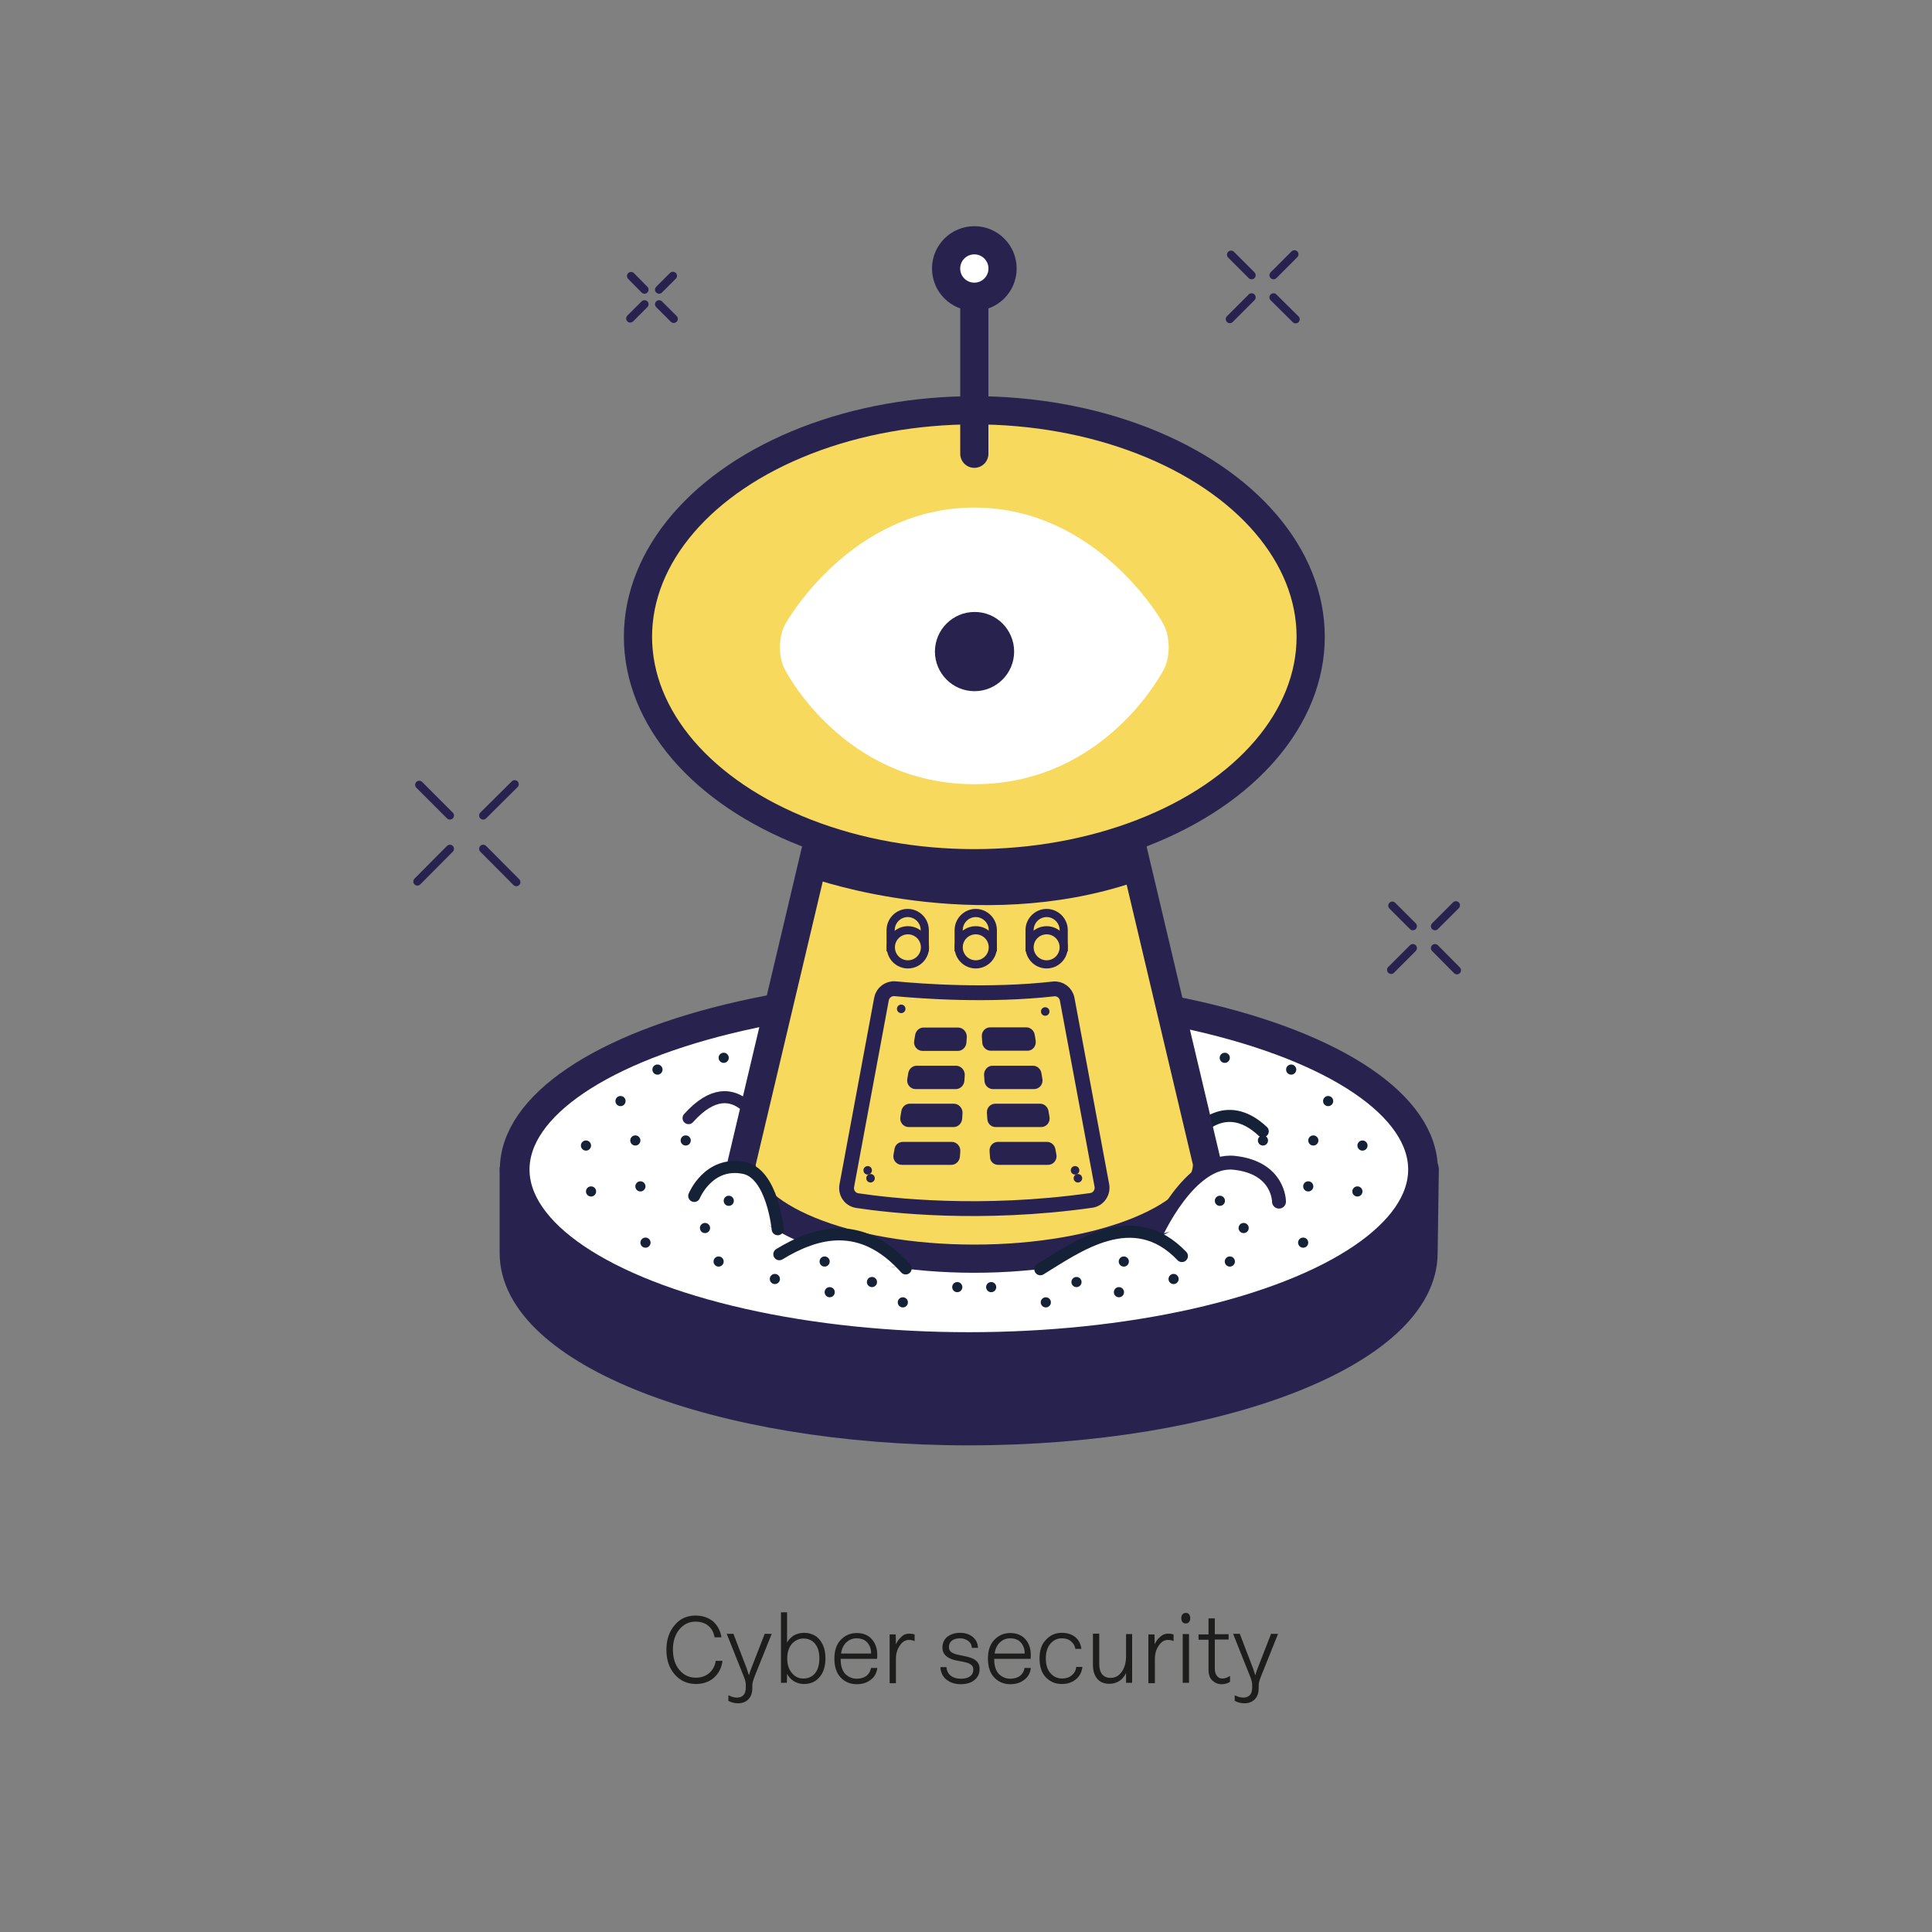 <?xml version="1.0" encoding="utf-8"?>
<!-- Generator: Adobe Illustrator 27.7.0, SVG Export Plug-In . SVG Version: 6.00 Build 0)  -->
<svg version="1.1" id="Layer_1" xmlns="http://www.w3.org/2000/svg" xmlns:xlink="http://www.w3.org/1999/xlink" x="0px" y="0px"
	 viewBox="0 0 951.2 951.2" style="enable-background:new 0 0 951.2 951.2;" xml:space="preserve">
<rect x="0" y="0" width="951.2" height="951.2" fill="#808080" stroke="none"/>
<style type="text/css">
	.st0{enable-background:new    ;}
	.st1{fill:#1D1D1B;}
	.st2{fill:#28224F;stroke:#28224F;stroke-width:14.61;stroke-linecap:round;stroke-linejoin:round;stroke-miterlimit:10;}
	.st3{fill:#FFFFFF;stroke:#28224F;stroke-width:14.61;stroke-linecap:round;stroke-linejoin:round;stroke-miterlimit:10;}
	.st4{opacity:6.000000e-02;fill:#28224F;enable-background:new    ;}
	.st5{fill:none;stroke:#28224F;stroke-width:5.931;stroke-linecap:round;stroke-linejoin:round;stroke-miterlimit:10;}
	.st6{fill:none;stroke:#142137;stroke-width:5.931;stroke-linecap:round;stroke-linejoin:round;stroke-miterlimit:10;}
	.st7{fill:#F7D95E;stroke:#28224F;stroke-width:13.879;stroke-linecap:round;stroke-linejoin:round;stroke-miterlimit:10;}
	.st8{fill:#F7D95E;stroke:#282252;stroke-width:4.018;stroke-linecap:round;stroke-miterlimit:10;}
	.st9{fill:#FFFFFF;stroke:#142137;stroke-width:5.931;stroke-linecap:round;stroke-linejoin:round;stroke-miterlimit:10;}
	.st10{fill:#FFFFFF;stroke:#28224F;stroke-width:6.855;stroke-linecap:round;stroke-linejoin:round;stroke-miterlimit:10;}
	.st11{fill:#28224F;}
	.st12{fill:#FFFFFF;}
	.st13{fill:none;stroke:#282252;stroke-width:7.305;stroke-linecap:round;stroke-miterlimit:10;}
	.st14{fill:none;stroke:#28224F;stroke-width:13.879;stroke-linecap:round;stroke-linejoin:round;stroke-miterlimit:10;}
	.st15{fill:#FFFFFF;stroke:#28224F;stroke-width:13.879;stroke-linecap:round;stroke-linejoin:round;stroke-miterlimit:10;}
	.st16{fill:none;stroke:#28224F;stroke-width:4.018;stroke-linecap:round;stroke-linejoin:round;stroke-miterlimit:10;}
	.st17{fill:#142137;}
	.st18{display:none;}
	.st19{display:inline;fill:#E4348A;}
</style>
<g id="Layer_1_00000147936463428551262990000011666615604549774234_">
	<g class="st0">
		<path class="st1" d="M342.4,795.4c3.5,0,6.4,1,8.7,2.9c2.2,2,3.6,4.6,4.1,7.8h-3.4c-0.4-2.4-1.4-4.3-3-5.6
			c-1.6-1.4-3.8-2.1-6.4-2.1c-3.2,0-5.8,1.3-7.9,3.8c-2.1,2.5-3.2,5.9-3.2,10c0,4.1,1.1,7.5,3.2,10c2.1,2.5,4.8,3.8,8,3.8
			c2.7,0,5-0.8,6.7-2.3c1.7-1.5,2.8-3.5,3.2-6h3.3c-0.4,3.4-1.8,6.1-4.1,8.2c-2.3,2.1-5.3,3.2-9,3.2c-4.2,0-7.7-1.6-10.4-4.7
			c-2.8-3.2-4.1-7.2-4.1-12.2c0-4.9,1.4-9,4.1-12.1C334.7,797,338.2,795.4,342.4,795.4z"/>
		<path class="st1" d="M379.9,804.5l-8.5,21.2c-0.6,1.6-1,3-1,4v1.4c0,2.5-0.7,4.3-2,5.6c-1.3,1.3-3,1.9-5,1.9
			c-1.7,0-3.3-0.4-4.8-1.2v-2.7h0.2c1.3,0.7,2.7,1.1,4,1.1c0.7,0,1.3-0.1,1.8-0.3c0.6-0.2,1-0.5,1.4-0.9s0.7-0.9,0.9-1.6
			c0.2-0.7,0.3-1.4,0.3-2.3v-1.1c0-1.1-0.3-2.4-0.9-3.9l-8.5-21.3h3.3l6.4,16.7c0.6,1.8,1,3,1.2,3.6h0.1c0.3-1.2,0.7-2.4,1.2-3.6
			l6.5-16.7H379.9z"/>
		<path class="st1" d="M395.9,803.9c2.1,0,3.9,0.5,5.5,1.5c1.6,1,2.8,2.5,3.7,4.4c0.9,1.9,1.3,4.2,1.3,6.7c0,3.9-1,7-2.9,9.2
			c-1.9,2.3-4.5,3.4-7.6,3.4c-2,0-3.6-0.5-5.1-1.4c-1.4-0.9-2.5-2.1-3.3-3.6l-0.1,4.4h-2.9v-34.7h3v14.9c0.8-1.4,1.9-2.6,3.3-3.5
			C392.3,804.4,394,803.9,395.9,803.9z M395.6,826.4c2.4,0,4.3-0.9,5.7-2.6c1.4-1.7,2.1-4.2,2.1-7.3c0-3.1-0.7-5.5-2.1-7.2
			c-1.4-1.7-3.3-2.6-5.7-2.6c-2.2,0-4.1,0.9-5.7,2.6c-1.5,1.8-2.3,4.1-2.3,6.9v0.6c0,2.8,0.8,5.2,2.3,6.9
			C391.4,825.6,393.3,826.4,395.6,826.4z"/>
		<path class="st1" d="M421.8,826.5c1.9,0,3.5-0.5,4.8-1.4c1.2-1,2-2.3,2.2-3.9h3.1c-0.2,2.4-1.3,4.4-3.2,5.8
			c-1.9,1.5-4.1,2.2-6.9,2.2c-3.2,0-5.8-1.1-7.9-3.3c-2.1-2.2-3.1-5.3-3.1-9.3c0-3.9,1-7,3.1-9.2c2.1-2.2,4.7-3.4,7.9-3.4
			c3.1,0,5.6,1,7.4,3s2.7,4.6,2.7,7.8c0,0.5,0,1.2-0.1,1.9h-17.9v0.4c0,3.1,0.8,5.5,2.3,7.1C417.8,825.7,419.7,826.5,421.8,826.5z
			 M421.7,806.6c-1.9,0-3.6,0.7-5,2c-1.4,1.3-2.3,3.2-2.6,5.5h14.8c0-1.5-0.3-2.9-0.9-4c-0.6-1.1-1.4-2-2.4-2.6
			C424.4,806.9,423.2,806.6,421.7,806.6z"/>
		<path class="st1" d="M447.6,804.3c0.9,0,1.7,0.1,2.7,0.4v3.2h-0.2c-0.9-0.4-1.7-0.5-2.6-0.5c-1.7,0-3.3,0.9-4.5,2.8
			c-1.3,1.9-1.9,4-1.9,6.4v12.1H438v-24h3l0.1,4.9c0.6-1.5,1.5-2.7,2.7-3.7C444.8,804.8,446.1,804.3,447.6,804.3z"/>
		<path class="st1" d="M472.7,803.9c2.5,0,4.6,0.7,6.2,2c1.6,1.3,2.5,3.1,2.6,5.4h-3c-0.1-1.5-0.7-2.6-1.8-3.4
			c-1.1-0.8-2.4-1.3-4.1-1.3c-1.6,0-2.9,0.4-3.9,1.1c-1,0.8-1.5,1.8-1.5,3.2c0,1.2,0.4,2,1.3,2.6s2.1,1,3.7,1.3l2.8,0.6
			c2.4,0.5,4.2,1.1,5.4,2.1c1.2,0.9,1.9,2.3,1.9,4.2c0,2.2-0.8,4.1-2.5,5.4c-1.6,1.4-3.9,2.1-6.8,2.1c-2.9,0-5.2-0.8-7.1-2.3
			c-1.8-1.5-2.8-3.6-2.9-6.1h3c0.1,1.8,0.8,3.2,2.1,4.2c1.2,1,2.9,1.5,5,1.5c2,0,3.5-0.4,4.5-1.2c1.1-0.8,1.6-1.9,1.6-3.3
			c0-0.5-0.1-0.9-0.2-1.2c-0.1-0.4-0.3-0.7-0.6-0.9c-0.3-0.3-0.6-0.5-0.9-0.7c-0.3-0.2-0.7-0.3-1.1-0.5c-0.5-0.1-0.9-0.2-1.2-0.3
			c-0.3-0.1-0.8-0.2-1.3-0.3l-2.7-0.5c-4.8-0.9-7.2-3.1-7.2-6.4c0-2.2,0.8-4,2.3-5.3C468.1,804.6,470.1,803.9,472.7,803.9z"/>
		<path class="st1" d="M497.4,826.5c1.9,0,3.5-0.5,4.8-1.4c1.2-1,2-2.3,2.2-3.9h3.1c-0.2,2.4-1.3,4.4-3.2,5.8
			c-1.9,1.5-4.1,2.2-6.9,2.2c-3.2,0-5.8-1.1-7.9-3.3c-2.1-2.2-3.1-5.3-3.1-9.3c0-3.9,1-7,3.1-9.2c2.1-2.2,4.7-3.4,7.9-3.4
			c3.1,0,5.6,1,7.4,3c1.8,2,2.7,4.6,2.7,7.8c0,0.5,0,1.2-0.1,1.9h-17.9v0.4c0,3.1,0.8,5.5,2.3,7.1
			C493.4,825.7,495.2,826.5,497.4,826.5z M497.3,806.6c-1.9,0-3.6,0.7-5,2c-1.4,1.3-2.3,3.2-2.6,5.5h14.8c0-1.5-0.3-2.9-0.9-4
			c-0.6-1.1-1.4-2-2.4-2.6C500,806.9,498.8,806.6,497.3,806.6z"/>
		<path class="st1" d="M522.7,803.9c2.7,0,5,0.7,6.7,2.1c1.7,1.4,2.7,3.4,3,5.8h-3c-0.2-1.6-1-2.8-2.2-3.8c-1.2-1-2.7-1.4-4.5-1.4
			c-2.1,0-4,0.9-5.5,2.6c-1.5,1.7-2.3,4.2-2.3,7.3c0,3.2,0.8,5.6,2.3,7.3s3.4,2.6,5.7,2.6c1.9,0,3.5-0.5,4.8-1.6
			c1.3-1.1,2-2.4,2.2-4.1h3c-0.3,2.5-1.3,4.6-3.2,6.1c-1.8,1.5-4.1,2.3-6.9,2.3c-3.2,0-5.8-1.1-7.9-3.3c-2.1-2.2-3.1-5.3-3.1-9.3
			c0-3.9,1-7,3.2-9.2C517,805.1,519.6,803.9,522.7,803.9z"/>
		<path class="st1" d="M554.4,804.5h3v24h-3v-4.8c-0.8,1.7-1.9,3-3.3,3.9c-1.4,0.9-3,1.4-4.8,1.4c-2.7,0-4.7-0.8-6.1-2.5
			c-1.4-1.7-2.1-3.9-2.1-6.8v-15.4h3.1v15c0,2.2,0.5,3.9,1.4,5c1,1.2,2.4,1.8,4.2,1.8c2.2,0,4-1,5.4-2.9c1.4-1.9,2.2-4.5,2.2-7.8
			V804.5z"/>
		<path class="st1" d="M575.1,804.3c0.9,0,1.7,0.1,2.7,0.4v3.2h-0.2c-0.9-0.4-1.7-0.5-2.6-0.5c-1.7,0-3.3,0.9-4.5,2.8
			c-1.3,1.9-1.9,4-1.9,6.4v12.1h-3.2v-24h3l0.1,4.9c0.6-1.5,1.5-2.7,2.7-3.7C572.3,804.8,573.6,804.3,575.1,804.3z"/>
		<path class="st1" d="M583.9,794.1c0.6,0,1.2,0.2,1.5,0.7c0.4,0.5,0.6,1.1,0.6,1.9c0,0.8-0.2,1.4-0.6,1.9s-0.9,0.7-1.6,0.7
			c-0.7,0-1.2-0.2-1.6-0.7s-0.6-1.1-0.6-1.9s0.2-1.4,0.6-1.9S583.2,794.1,583.9,794.1z M585.4,804.5v24h-3.1v-24H585.4z"/>
		<path class="st1" d="M598.1,796.7v7.9h6.8v2.6h-6.8v14.3c0,1.1,0.2,2,0.5,2.7c0.3,0.7,0.8,1.3,1.4,1.7c0.6,0.4,1.2,0.5,1.9,0.5
			c1.2,0,2.3-0.4,3.5-1.2h0.2v2.8c-1.1,0.8-2.5,1.2-4.1,1.2c-1.8,0-3.3-0.6-4.6-1.8c-1.3-1.2-1.9-3-1.9-5.4v-14.7h-4.9v-2.6h4.9
			v-7.9H598.1z"/>
		<path class="st1" d="M629.2,804.5l-8.5,21.2c-0.6,1.6-1,3-1,4v1.4c0,2.5-0.7,4.3-2,5.6c-1.3,1.3-3,1.9-5,1.9
			c-1.7,0-3.3-0.4-4.8-1.2v-2.7h0.2c1.3,0.7,2.7,1.1,4,1.1c0.7,0,1.3-0.1,1.8-0.3s1-0.5,1.4-0.9s0.7-0.9,0.9-1.6
			c0.2-0.7,0.3-1.4,0.3-2.3v-1.1c0-1.1-0.3-2.4-0.9-3.9l-8.5-21.3h3.3l6.4,16.7c0.6,1.8,1,3,1.2,3.6h0.1c0.3-1.2,0.7-2.4,1.2-3.6
			l6.5-16.7H629.2z"/>
	</g>
	<g>
		<g>
			<g>
				<path class="st2" d="M700.5,616.9c0,48.3-100.1,87.4-223.6,87.4s-223.6-39.1-223.6-87.4v-41.1h447.8L700.5,616.9z"/>
				<ellipse class="st3" cx="477" cy="575.8" rx="223.6" ry="87.4"/>
				<ellipse class="st4" cx="483.6" cy="577.2" rx="120.2" ry="35.7"/>
			</g>
			<path class="st5" d="M376.4,557.8c0,0-13.3-34.2-37.4-7.3"/>
			<path class="st6" d="M589.4,557.4c0,0,13.9-17.7,32.3-0.4"/>
			<path class="st7" d="M594.3,572.8c0,25.9-51.3,46.9-114.6,46.9s-114.6-21-114.6-46.9L407.4,394c0-16.3,32.4-29.6,72.3-29.6
				s72.3,13.2,72.3,29.6L594.3,572.8z"/>
			<g>
				<path class="st8" d="M455.3,457.9c0-4.6-3.8-8.4-8.4-8.4s-8.4,3.8-8.4,8.4v8.5h16.8L455.3,457.9L455.3,457.9z"/>
				<circle class="st8" cx="447" cy="466.4" r="8.4"/>
				<path class="st8" d="M523.7,457.9c0-4.6-3.8-8.4-8.4-8.4s-8.4,3.8-8.4,8.4v8.5h16.8V457.9z"/>
				<circle class="st8" cx="515.3" cy="466.4" r="8.4"/>
				<path class="st8" d="M488.8,457.9c0-4.6-3.8-8.4-8.4-8.4s-8.4,3.8-8.4,8.4v8.5h16.8L488.8,457.9L488.8,457.9z"/>
				<circle class="st8" cx="480.4" cy="466.4" r="8.4"/>
			</g>
			<path class="st9" d="M382.9,605.2c0,0-2.6-27.5-16.7-30.2c-17.4-3.4-24.4,13.8-24.4,13.8"/>
			<path class="st10" d="M629.7,591.6c0,0,0.1-16.7-22-19.1c-22.1-2.4-39,35.9-39,35.9"/>
			<path class="st11" d="M401,432.7c0,0,79.2,28,157.5,1.6l-2.5-16.5l-150.1-4.1L401,432.7z"/>
			<ellipse class="st7" cx="479.7" cy="313.5" rx="165.6" ry="111.5"/>
			<path class="st12" d="M479.7,249.9c-61.2,0-93,57.2-93,57.2c-3.4,6-3.6,16-0.5,22.1c0,0,28.4,56.9,93.5,56.9
				c65.1,0,93.5-56.9,93.5-56.9c3.1-6.2,2.9-16.1-0.5-22.1C572.8,307,540.9,249.9,479.7,249.9"/>
			<path class="st11" d="M499.3,320.8c0,10.8-8.8,19.5-19.5,19.5c-10.8,0-19.5-8.8-19.5-19.5s8.7-19.5,19.5-19.5
				C490.5,301.2,499.3,310,499.3,320.8"/>
			<path class="st13" d="M542.5,583.7l-17.1-91.8c-0.6-3.2-3.6-5.4-6.8-5c-32.2,3.6-65,1.1-77.9-0.1c-3.2-0.3-6.1,1.9-6.7,5
				l-17.1,92c-0.6,3.5,1.6,6.7,5.1,7.3c16,2.4,60.8,7.6,115.3-0.1C540.8,590.5,543.1,587.1,542.5,583.7z"/>
			<path class="st9" d="M383.7,617.5c17.9-10.9,40.3-17.5,62.2,7"/>
			<path class="st9" d="M512.2,624.9c17.9-10.9,45.7-31.7,69.7-6.5"/>
			<g>
				<path class="st11" d="M509.9,512.3l-0.5-3c-0.4-2-2.1-3.5-4.1-3.5h-17.8c-2.4,0-4.3,2.1-4.1,4.5l0.2,3c0.1,2.2,2,4,4.1,4h18.1
					C508.4,517.4,510.3,515,509.9,512.3z"/>
				<path class="st11" d="M469.6,543.4h-21.7c-2,0-3.7,1.5-4.1,3.5l-0.5,3c-0.5,2.6,1.5,5,4.1,5h22.1c2.2,0,4-1.8,4.2-4l0.2-3
					C473.9,545.5,472,543.4,469.6,543.4z"/>
				<path class="st11" d="M491.4,573.5H516c2.6,0,4.6-2.4,4.1-5l-0.5-2.8c-0.4-2-2.1-3.5-4.1-3.5h-24.2c-2.4,0-4.3,2.1-4.1,4.5
					l0.2,2.8C487.4,571.8,489.2,573.5,491.4,573.5z"/>
				<path class="st11" d="M490.2,554.9h22.4c2.6,0,4.6-2.4,4.1-5l-0.5-3c-0.4-2-2.1-3.5-4.1-3.5H490c-2.4,0-4.3,2.1-4.1,4.5l0.2,3
					C486.2,553.2,488,554.9,490.2,554.9z"/>
				<path class="st11" d="M484.5,529.2l0.2,3c0.1,2.2,2,4,4.1,4h20.3c2.6,0,4.6-2.4,4.1-5l-0.5-3c-0.4-2-2.1-3.5-4.1-3.5h-20
					C486.3,524.7,484.4,526.8,484.5,529.2z"/>
				<path class="st11" d="M471.7,505.9h-17c-2,0-3.7,1.5-4.1,3.5l-0.5,3c-0.5,2.6,1.5,5,4.1,5h17.4c2.2,0,4-1.8,4.2-4l0.2-3
					C476,508,474.1,505.9,471.7,505.9z"/>
				<path class="st11" d="M470.7,524.7h-19.4c-2,0-3.7,1.5-4.1,3.5l-0.5,3c-0.5,2.6,1.5,5,4.1,5h19.8c2.2,0,4-1.8,4.2-4l0.2-3
					C475,526.7,473,524.7,470.7,524.7z"/>
				<path class="st11" d="M440.4,565.7l-0.5,2.8c-0.5,2.6,1.5,5,4.1,5h24.4c2.2,0,4-1.8,4.2-4l0.2-2.8c0.1-2.4-1.8-4.5-4.2-4.5
					h-24.1C442.4,562.2,440.7,563.7,440.4,565.7z"/>
			</g>
			<circle class="st11" cx="443.7" cy="496.7" r="2.1"/>
			<circle class="st11" cx="428.6" cy="580.1" r="2.1"/>
			<circle class="st11" cx="530.7" cy="580.1" r="2.1"/>
			<circle class="st11" cx="514.6" cy="498" r="2.1"/>
			<g>
				<line class="st14" x1="479.7" y1="146.1" x2="479.7" y2="223.4"/>
				<circle class="st15" cx="479.7" cy="132.2" r="13.9"/>
			</g>
			<g>
				<g>
					<line class="st16" x1="221.5" y1="417.9" x2="205.5" y2="434"/>
					<line class="st16" x1="253.4" y1="386.1" x2="237.9" y2="401.5"/>
					<line class="st16" x1="221.5" y1="401.5" x2="206.4" y2="386.4"/>
					<line class="st16" x1="254.2" y1="434.3" x2="237.9" y2="417.9"/>
				</g>
				<g>
					<line class="st16" x1="616.2" y1="146.4" x2="605.5" y2="157.1"/>
					<line class="st16" x1="637.3" y1="125.2" x2="627" y2="135.5"/>
					<line class="st16" x1="616.2" y1="135.5" x2="606.1" y2="125.4"/>
					<line class="st16" x1="637.9" y1="157.2" x2="627" y2="146.4"/>
				</g>
				<g>
					<line class="st16" x1="695.6" y1="466.8" x2="684.9" y2="477.5"/>
					<line class="st16" x1="716.8" y1="445.7" x2="706.5" y2="456"/>
					<line class="st16" x1="695.6" y1="456" x2="685.5" y2="445.9"/>
					<line class="st16" x1="717.3" y1="477.7" x2="706.5" y2="466.8"/>
				</g>
				<g>
					<line class="st16" x1="317.3" y1="149.8" x2="310.3" y2="156.8"/>
					<line class="st16" x1="331.3" y1="135.8" x2="324.5" y2="142.6"/>
					<line class="st16" x1="317.3" y1="142.6" x2="310.7" y2="135.9"/>
					<line class="st16" x1="331.7" y1="157" x2="324.5" y2="149.8"/>
				</g>
			</g>
		</g>
		<g>
			<circle class="st11" cx="427.2" cy="576.2" r="2.1"/>
			<circle class="st11" cx="529.3" cy="576.2" r="2.1"/>
			<circle class="st17" cx="312.8" cy="561.5" r="2.5"/>
			<circle class="st17" cx="317.8" cy="611.8" r="2.5"/>
			<circle class="st17" cx="347.1" cy="604.6" r="2.5"/>
			<circle class="st17" cx="406" cy="621.1" r="2.5"/>
			<circle class="st17" cx="429.3" cy="631.2" r="2.5"/>
			<circle class="st17" cx="471.3" cy="633.7" r="2.5"/>
			<circle class="st17" cx="444.5" cy="641.2" r="2.5"/>
			<circle class="st17" cx="381.5" cy="629.7" r="2.5"/>
			<circle class="st17" cx="408.5" cy="636.2" r="2.5"/>
			<circle class="st17" cx="358.8" cy="591.2" r="2.5"/>
			<circle class="st17" cx="353.8" cy="621.1" r="2.5"/>
			<circle class="st17" cx="305.5" cy="542.1" r="2.5"/>
			<circle class="st17" cx="288.5" cy="564" r="2.5"/>
			<circle class="st17" cx="291" cy="586.6" r="2.5"/>
			<circle class="st17" cx="356.3" cy="520.8" r="2.5"/>
			<circle class="st17" cx="323.7" cy="526.6" r="2.5"/>
			<circle class="st17" cx="337.6" cy="561.5" r="2.5"/>
			<circle class="st17" cx="315.3" cy="584.1" r="2.5"/>
			<circle class="st17" cx="646.6" cy="561.5" r="2.5"/>
			<circle class="st17" cx="641.6" cy="611.8" r="2.5"/>
			<circle class="st17" cx="612.3" cy="604.6" r="2.5"/>
			<circle class="st17" cx="553.3" cy="621.1" r="2.5"/>
			<circle class="st17" cx="530" cy="631.2" r="2.5"/>
			<circle class="st17" cx="488" cy="633.7" r="2.5"/>
			<circle class="st17" cx="514.9" cy="641.2" r="2.5"/>
			<circle class="st17" cx="577.8" cy="629.7" r="2.5"/>
			<circle class="st17" cx="550.9" cy="636.2" r="2.5"/>
			<circle class="st17" cx="600.6" cy="591.2" r="2.5"/>
			<circle class="st17" cx="605.5" cy="621.1" r="2.5"/>
			<circle class="st17" cx="653.9" cy="542.1" r="2.5"/>
			<circle class="st17" cx="670.8" cy="564" r="2.5"/>
			<circle class="st17" cx="668.3" cy="586.6" r="2.5"/>
			<circle class="st17" cx="603" cy="520.8" r="2.5"/>
			<circle class="st17" cx="635.7" cy="526.6" r="2.5"/>
			<circle class="st17" cx="621.8" cy="561.5" r="2.5"/>
			<circle class="st17" cx="644.1" cy="584.1" r="2.5"/>
		</g>
	</g>
</g>
<g id="Layer_2_00000132068759767316376950000006162657729849987258_" class="st18">
	<ellipse class="st19" cx="479.6" cy="570.5" rx="226.9" ry="88.7"/>
</g>
</svg>
